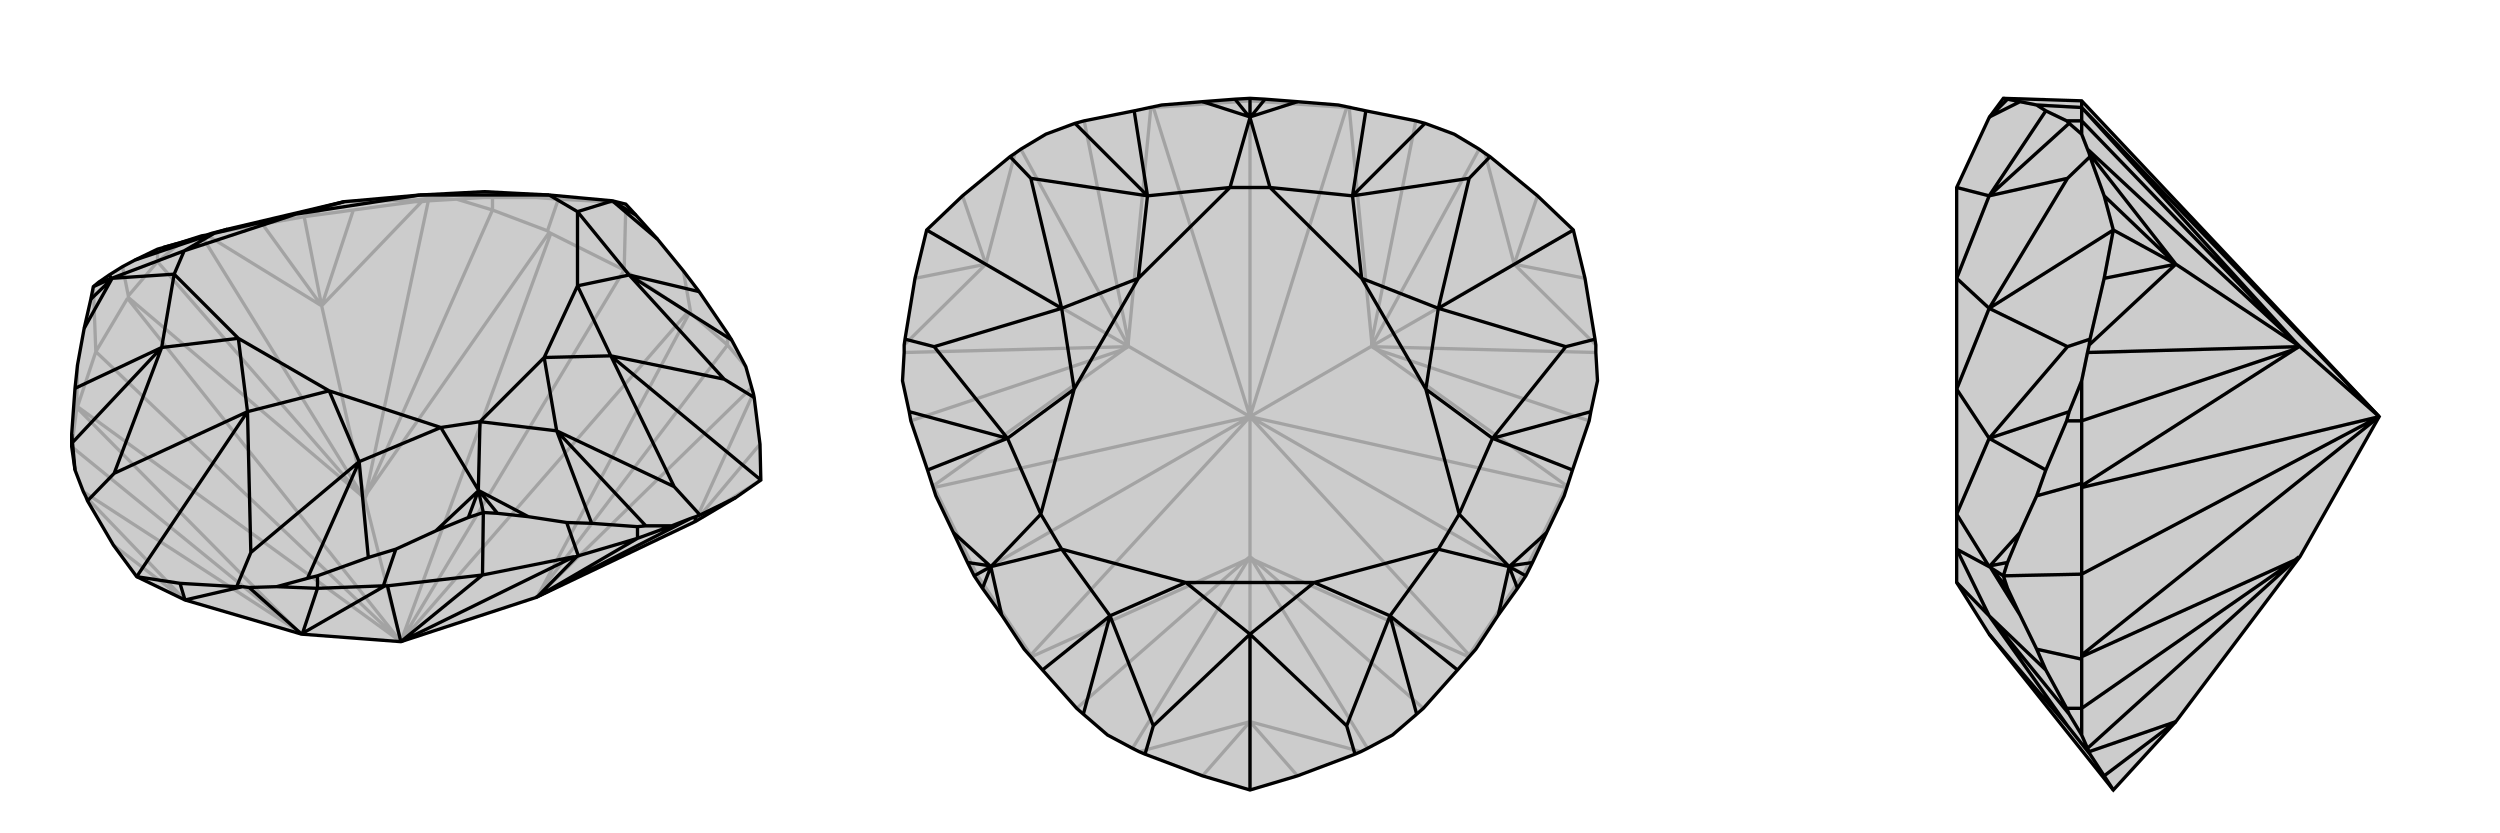 <svg xmlns="http://www.w3.org/2000/svg" viewBox="0 0 3000 1000">
    <g stroke="currentColor" stroke-width="4" fill="none" transform="translate(-19 -20)">
        <path fill="currentColor" stroke="none" fill-opacity=".2" d="M662,737L853,646L902,617L932,596L931,553L924,497L923,492L921,485L914,460L897,428L892,420L858,370L839,345L808,307L782,278L770,265L754,261L678,254L600,250L523,254L432,262L292,295L273,300L267,302L261,303L236,311L215,317L208,319L181,332L166,340L150,350L137,359L131,364L128,379L120,414L112,458L109,486L105,541L105,556L109,584L119,610L122,616L124,621L155,674L183,712L241,740L381,781L500,790z" />
<path stroke-opacity=".2" d="M500,790L457,619M500,790L844,395M500,790L680,300M500,790L768,344M500,790L172,378M500,790L112,508M500,790L134,442M667,730L846,396M460,611L678,299M451,613L173,377M375,776L111,509M662,737L663,737M457,619L457,618M457,619L456,618M457,619L405,387M381,781L381,780M667,730L663,737M667,730L892,434M663,737L921,485M460,611L457,618M460,611L610,272M457,618L533,261M451,613L456,618M451,613L208,334M456,618L261,303M375,776L381,780M375,776L105,556M381,780L119,610M892,434L848,396M610,272L676,297M208,334L173,375M105,556L111,511M892,434L914,460M892,434L892,420M610,272L567,259M610,272L610,257M208,334L236,311M208,334L208,319M853,646L923,492M405,387L525,262M405,387L267,302M241,740L122,616M853,646L931,553M853,646L932,596M405,387L443,272M405,387L334,289M405,387L384,280M241,740L155,674M844,395L846,396M844,395L768,344M846,396L848,396M848,396L839,345M680,300L678,299M680,300L768,344M678,299L676,297M676,297L689,259M768,344L770,265M172,378L173,377M172,378L134,442M173,377L173,375M173,375L166,340M112,508L111,509M134,442L112,508M111,509L111,511M111,511L112,458M134,442L131,364M533,261L525,262M533,261L567,259M567,259L600,257M525,262L517,262M334,289L273,300M334,289L384,280M443,272L517,262M384,280L443,272M517,262L517,260M384,280L432,262M610,257L662,257M610,257L600,257M600,257L600,250M757,263L727,261M770,265L757,263M757,263L754,261M517,260L600,250M517,260L432,262M689,259L662,257M689,259L727,261M662,257L600,250M727,261L754,261M754,261L754,261" />
<path d="M662,737L853,646L902,617L932,596L931,553L924,497L923,492L921,485L914,460L897,428L892,420L858,370L839,345L808,307L782,278L770,265L754,261L678,254L600,250L523,254L432,262L292,295L273,300L267,302L261,303L236,311L215,317L208,319L181,332L166,340L150,350L137,359L131,364L128,379L120,414L112,458L109,486L105,541L105,556L109,584L119,610L122,616L124,621L155,674L183,712L241,740L381,781L500,790z" />
<path d="M500,790L484,723M500,790L708,688M500,790L598,710M382,780L481,723M664,736L711,688M381,781L381,781M662,737L662,737M382,780L381,781M382,780L400,726M381,781L318,725M664,736L662,737M664,736L784,666M662,737L848,642M400,726L479,723M784,666L713,687M400,726L351,724M400,726L400,711M784,666L825,651M784,666L784,652M241,740L310,724M853,646L854,640M241,740L235,720M484,723L481,723M484,723L598,710M481,723L479,723M479,723L494,679M708,688L711,688M708,688L598,710M711,688L713,687M713,687L699,647M598,710L599,635M848,642L854,640M848,642L825,651M825,651L794,651M854,640L859,638M318,725L310,724M318,725L351,724M351,724L388,714M310,724L303,724M109,584L106,551M924,497L888,475M902,617L859,638M859,638L828,604M932,596L752,447M235,720L303,724M235,720L183,712M303,724L320,683M124,621L156,588M183,712L316,514M897,428L774,350M784,652L729,648M784,652L794,651M794,651L687,537M400,711L461,689M400,711L388,714M388,714L450,574M105,541L106,551M106,551L213,437M215,317L276,300M616,636L653,640M581,641L542,657M782,278L755,262M616,636L599,635M616,636L594,609M599,635L581,641M581,641L593,609M599,635L593,608M128,379L153,355M137,359L153,354M131,364L153,354M888,475L774,350M888,475L752,447M828,604L687,537M828,604L752,447M320,683L450,574M320,683L316,514M156,588L213,437M156,588L316,514M292,295L276,300M858,370L774,350M808,307L755,262M755,262L754,261M699,647L729,648M699,647L653,640M729,648L687,537M653,640L594,609M594,609L593,608M494,679L461,689M494,679L542,657M461,689L450,574M542,657L593,609M593,609L593,608M109,486L213,437M120,414L153,355M153,355L153,354M181,332L276,300M150,350L153,354M153,354L153,354M754,261L712,274M593,608L595,526M593,608L548,533M153,354L228,349M153,354L240,321M774,350L712,363M774,350L712,274M687,537L672,449M687,537L595,526M450,574L414,489M450,574L548,533M213,437L305,426M213,437L228,349M276,300L374,277M276,300L240,321M752,447L712,363M752,447L672,449M316,514L414,489M316,514L305,426M432,262L374,277M712,274L678,254M595,526L548,533M228,349L240,321M712,274L712,363M595,526L672,449M548,533L414,489M228,349L305,426M240,321L374,277M678,254L523,254M712,363L672,449M414,489L305,426M374,277L523,254" />
    </g>
    <g stroke="currentColor" stroke-width="4" fill="none" transform="translate(1000 0)">
        <path fill="currentColor" stroke="none" fill-opacity=".2" d="M745,161L710,148L699,145L639,133L606,126L557,122L518,119L500,118L482,119L443,122L394,126L361,133L301,145L290,148L255,161L225,179L218,184L212,188L155,235L112,276L98,334L86,407L85,414L85,423L83,457L91,494L93,505L113,564L123,595L144,639L161,675L169,691L179,706L202,738L229,779L251,804L292,850L300,857L329,882L359,898L367,902L374,905L443,931L500,948L557,931L626,905L633,902L641,898L671,882L700,857L708,850L749,804L771,779L798,738L821,706L831,691L839,675L856,639L877,595L887,564L907,505L909,494L917,457L915,423L915,414L914,407L902,334L888,276L845,235L788,188L782,184L775,179z" />
<path stroke-opacity=".2" d="M500,500L645,416M500,500L355,416M500,500L500,668M500,500L763,786M500,500L879,585M500,500L828,689M500,500L616,129M500,500L384,129M500,500L500,121M500,500L121,585M500,500L237,786M500,500L172,689M505,672L762,788M651,419L880,583M646,410L619,129M354,410L381,129M349,419L120,583M495,672L238,788M500,668L500,668M645,416L646,416M645,416L646,415M645,416L817,317M355,416L354,415M355,416L354,416M355,416L183,317M500,668L500,668M500,668L500,866M505,672L500,668M505,672L708,850M500,668L641,898M651,419L646,416M651,419L907,505M646,416L915,423M646,410L646,415M646,410L699,145M646,415L775,179M354,410L354,415M354,410L301,145M354,415L225,179M349,419L354,416M349,419L93,505M354,416L85,423M495,672L500,668M495,672L292,850M500,668L359,898M500,866L633,902M817,317L915,414M817,317L782,184M183,317L218,184M183,317L85,414M500,866L367,902M500,866L557,931M817,317L902,334M817,317L845,235M817,317L888,276M183,317L155,235M183,317L98,334M183,317L112,276M500,866L443,931M500,866L500,948M763,786L762,788M763,786L828,689M762,788L760,791M879,585L880,583M879,585L828,689M880,583L882,580M828,689L831,691M616,129L619,129M616,129L500,121M619,129L622,129M384,129L381,129M384,129L500,121M381,129L378,129M500,121L500,118M121,585L120,583M121,585L172,689M120,583L118,580M237,786L238,788M172,689L237,786M238,788L240,791M172,689L169,691" />
<path d="M745,161L710,148L699,145L639,133L606,126L557,122L518,119L500,118L482,119L443,122L394,126L361,133L301,145L290,148L255,161L225,179L218,184L212,188L155,235L112,276L98,334L86,407L85,414L85,423L83,457L91,494L93,505L113,564L123,595L144,639L161,675L169,691L179,706L202,738L229,779L251,804L292,850L300,857L329,882L359,898L367,902L374,905L443,931L500,948L557,931L626,905L633,902L641,898L671,882L700,857L708,850L749,804L771,779L798,738L821,706L831,691L839,675L856,639L877,595L887,564L907,505L909,494L917,457L915,423L915,414L914,407L902,334L888,276L845,235L788,188L782,184L775,179z" />
<path d="M788,188L763,214M914,407L879,416M888,276L726,370M626,905L616,871M374,905L384,871M500,948L500,761M86,407L121,416M212,188L237,214M112,276L274,370M710,148L623,235M909,494L791,526M700,857L668,739M300,857L332,739M91,494L209,526M290,148L377,235M518,119L501,140M839,675L812,679M821,706L811,680M831,691L811,680M179,706L189,680M161,675L188,679M169,691L189,680M482,119L499,140M500,118L500,141M763,214L623,235M763,214L726,370M879,416L791,526M879,416L726,370M616,871L668,739M616,871L500,761M384,871L332,739M384,871L500,761M121,416L209,526M121,416L274,370M237,214L377,235M237,214L274,370M639,133L623,235M557,122L501,140M501,140L500,141M887,564L791,526M856,639L812,679M812,679L811,680M749,804L668,739M798,738L811,680M811,680L811,680M251,804L332,739M202,738L189,680M189,680L189,680M113,564L209,526M144,639L188,679M188,679L189,680M361,133L377,235M443,122L499,140M499,140L500,141M500,141L524,225M500,141L476,225M811,680L751,617M811,680L726,659M189,680L274,659M189,680L249,617M623,235L634,334M623,235L524,225M791,526L711,467M791,526L751,617M668,739L577,699M668,739L726,659M332,739L423,699M332,739L274,659M209,526L289,467M209,526L249,617M377,235L366,334M377,235L476,225M726,370L634,334M726,370L711,467M500,761L577,699M500,761L423,699M274,370L289,467M274,370L366,334M524,225L476,225M751,617L726,659M274,659L249,617M524,225L634,334M751,617L711,467M726,659L577,699M274,659L423,699M249,617L289,467M476,225L366,334M634,334L711,467M577,699L423,699M289,467L366,334" />
    </g>
    <g stroke="currentColor" stroke-width="4" fill="none" transform="translate(2000 0)">
        <path fill="currentColor" stroke="none" fill-opacity=".2" d="M760,668L611,866L536,948L387,761L348,699L348,659L348,617L348,467L348,334L348,225L387,141L404,118L498,121L855,500z" />
<path stroke-opacity=".2" d="M855,500L760,416M855,500L498,129M855,500L498,585M855,500L498,786M855,500L498,689M754,410L498,129M754,419L498,583M754,672L498,788M760,416L759,415M760,416L759,416M760,416L611,317M760,668L759,668M754,410L759,415M754,410L498,145M759,415L505,179M754,419L759,416M754,419L498,505M759,416L505,423M754,672L759,668M754,672L498,850M759,668L505,898M498,145L498,129M498,505L498,580M498,850L498,791M498,145L498,161M498,145L480,145M498,505L498,457M498,505L480,505M498,850L498,882M498,850L480,850M611,317L507,184M611,317L507,414M611,866L507,902M611,317L525,235M611,317L525,334M611,317L536,276M611,866L525,931M498,129L498,129M498,129L498,121M498,129L498,129M498,129L444,126M498,585L498,583M498,585L498,689M498,583L498,580M498,580L444,595M498,786L498,788M498,689L498,786M498,788L498,791M498,791L444,779M498,689L404,691M505,898L507,902M505,898L498,882M498,882L483,857M507,902L508,905M505,423L507,414M505,423L498,457M498,457L483,494M507,414L508,407M505,179L507,184M505,179L498,161M498,161L483,148M507,184L508,188M525,931L508,905M525,931L536,948M508,905L481,871M525,334L508,407M525,334L536,276M508,407L481,416M525,235L508,188M536,276L525,235M508,188L481,214M536,276L387,370M480,850L455,804M480,850L483,857M483,857L387,739M480,505L455,564M480,505L483,494M483,494L387,526M480,145L455,133M480,145L483,148M483,148L387,235M409,706L424,738M409,675L424,639M409,119L424,122M404,691L409,706M409,706L388,680M404,691L409,675M409,675L388,679M404,691L387,680M404,118L409,119M409,119L388,140M481,871L387,739M481,871L387,761M481,416L387,526M481,416L387,370M481,214L387,235M481,214L387,370M444,779L455,804M444,779L424,738M455,804L387,739M424,738L388,680M388,680L387,680M444,595L455,564M444,595L424,639M455,564L387,526M424,639L388,679M388,679L387,680M444,126L455,133M444,126L424,122M455,133L387,235M424,122L388,140M388,140L387,141M387,680L348,659M387,680L348,617M387,739L348,699M387,739L348,659M387,526L348,467M387,526L348,617M387,235L348,334M387,235L348,225M387,370L348,467M387,370L348,334" />
<path d="M760,668L611,866L536,948L387,761L348,699L348,659L348,617L348,467L348,334L348,225L387,141L404,118L498,121L855,500z" />
<path d="M855,500L760,416M855,500L498,786M855,500L498,585M855,500L498,689M855,500L498,129M754,672L498,788M754,419L498,583M754,410L498,129M760,668L759,668M760,416L759,416M760,416L759,415M760,416L611,317M754,672L759,668M754,672L498,850M759,668L505,898M754,419L759,416M754,419L498,505M759,416L505,423M754,410L759,415M754,410L498,145M759,415L505,179M498,850L498,791M498,505L498,580M498,145L498,129M498,850L498,882M498,850L480,850M498,505L498,457M498,505L480,505M498,145L498,161M498,145L480,145M611,866L507,902M611,317L507,414M611,317L507,184M611,866L525,931M611,317L525,334M611,317L525,235M611,317L536,276M498,786L498,788M498,786L498,689M498,788L498,791M498,791L444,779M498,585L498,583M498,585L498,689M498,583L498,580M498,580L444,595M498,689L404,691M498,129L498,129M498,129L498,121M498,129L498,129M498,129L444,126M505,179L507,184M505,179L498,161M498,161L483,148M507,184L508,188M505,423L507,414M505,423L498,457M498,457L483,494M507,414L508,407M505,898L507,902M505,898L498,882M498,882L483,857M507,902L508,905M525,235L508,188M525,235L536,276M508,188L481,214M525,334L508,407M525,334L536,276M508,407L481,416M536,276L387,370M525,931L508,905M525,931L536,948M508,905L481,871M480,145L455,133M480,145L483,148M483,148L387,235M480,505L455,564M480,505L483,494M483,494L387,526M480,850L455,804M480,850L483,857M483,857L387,739M409,119L424,122M409,675L424,639M409,706L424,738M409,119L404,118M409,119L388,140M409,675L404,691M409,675L388,679M404,691L409,706M409,706L388,680M404,691L387,680M481,214L387,235M481,214L387,370M481,416L387,526M481,416L387,370M481,871L387,739M481,871L387,761M444,126L455,133M444,126L424,122M455,133L387,235M424,122L388,140M388,140L387,141M444,595L455,564M444,595L424,639M455,564L387,526M424,639L388,679M388,679L387,680M444,779L455,804M444,779L424,738M455,804L387,739M424,738L388,680M388,680L387,680M387,680L348,617M387,680L348,659M387,235L348,334M387,235L348,225M387,526L348,467M387,526L348,617M387,739L348,699M387,739L348,659M387,370L348,334M387,370L348,467" />
    </g>
</svg>